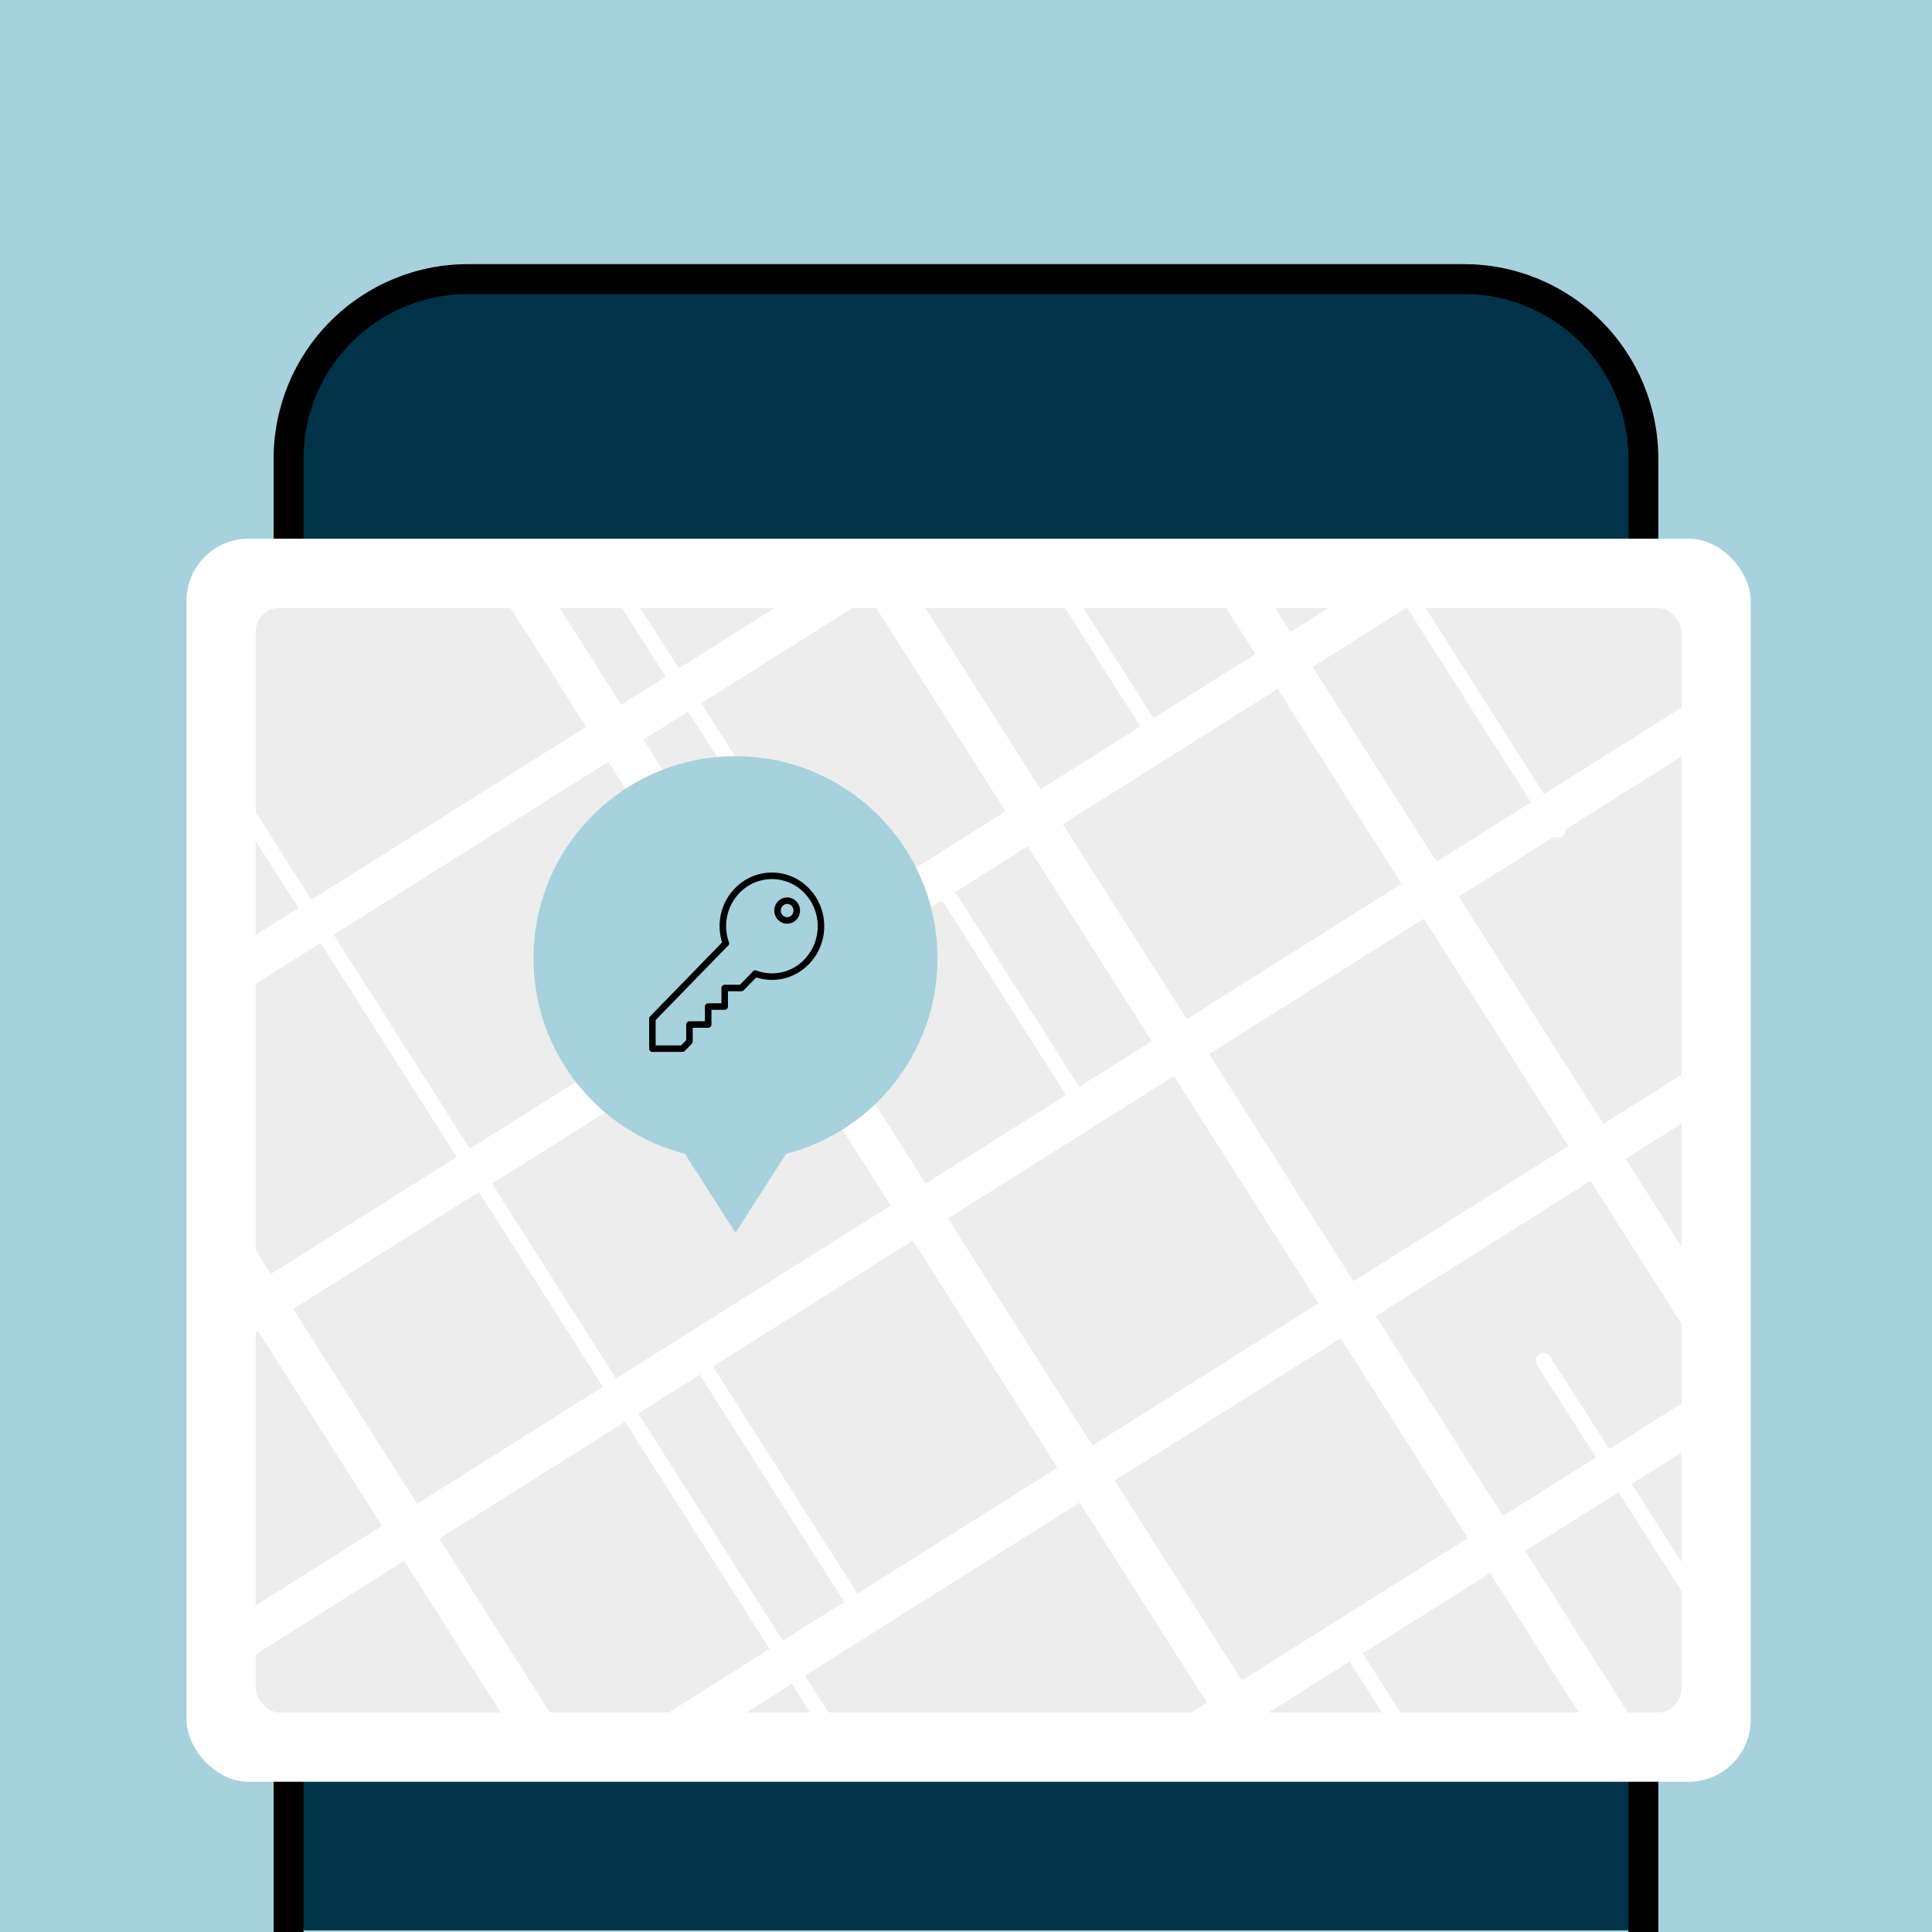 <svg width="373" height="373" viewBox="0 0 373 373" fill="none" xmlns="http://www.w3.org/2000/svg">
<rect x="0" y="0" width="373" height="373" fill="#808080" stroke="none"/>
<g clip-path="url(#clip0_3097_52874)">
<rect width="373" height="373" fill="#A7D1DD"/>
<path d="M55 87C55 69.327 69.327 55 87 55H287C304.673 55 319 69.327 319 87V372.685H55V87Z" fill="#003349"/>
<path d="M321.699 167.592H320.156V88.508C320.147 78.563 316.195 69.028 309.168 61.996C302.141 54.964 292.613 51.009 282.676 51H90.312C80.375 51.009 70.847 54.964 63.82 61.996C56.794 69.028 52.842 78.563 52.833 88.508V120.094H51.29C51.12 120.094 50.951 120.127 50.793 120.193C50.636 120.259 50.493 120.355 50.373 120.476C50.254 120.597 50.159 120.74 50.095 120.898C50.031 121.056 49.998 121.225 50 121.396V141.354C50 141.696 50.136 142.025 50.378 142.267C50.62 142.509 50.948 142.645 51.29 142.645H52.833V167.592H51.301C51.129 167.592 50.959 167.626 50.801 167.693C50.642 167.759 50.498 167.856 50.377 167.978C50.256 168.1 50.16 168.245 50.096 168.404C50.031 168.564 49.998 168.734 50 168.906V206.933C49.998 207.104 50.031 207.274 50.096 207.433C50.161 207.592 50.257 207.736 50.378 207.857C50.499 207.978 50.643 208.074 50.801 208.139C50.96 208.204 51.13 208.237 51.301 208.235H52.833V218.087H51.301C50.956 218.087 50.625 218.225 50.381 218.469C50.137 218.713 50 219.044 50 219.39V257.416C50 257.587 50.034 257.757 50.099 257.915C50.164 258.073 50.26 258.216 50.381 258.337C50.502 258.458 50.646 258.554 50.803 258.619C50.961 258.685 51.13 258.718 51.301 258.718H52.833V579.492C52.842 589.437 56.794 598.972 63.82 606.004C70.847 613.036 80.375 616.991 90.312 617H282.676C292.613 616.991 302.141 613.036 309.168 606.004C316.195 598.972 320.147 589.437 320.156 579.492V227.663H321.699C322.043 227.66 322.373 227.522 322.616 227.279C322.859 227.035 322.997 226.706 323 226.361V168.895C322.997 168.55 322.859 168.221 322.616 167.977C322.373 167.734 322.043 167.596 321.699 167.592ZM314.399 579.596C314.39 588.012 311.044 596.082 305.097 602.034C299.15 607.985 291.086 611.333 282.676 611.342H90.312C81.902 611.333 73.839 607.985 67.892 602.034C61.944 596.082 58.599 588.012 58.59 579.596V88.508C58.599 80.091 61.944 72.022 67.892 66.07C73.839 60.118 81.902 56.771 90.312 56.762H282.676C291.086 56.771 299.15 60.118 305.097 66.07C311.044 72.022 314.39 80.091 314.399 88.508V579.596Z" fill="black"/>
<path d="M321.699 167.592H320.156V88.508C320.147 78.563 316.195 69.028 309.168 61.996C302.141 54.964 292.613 51.009 282.676 51H90.312C80.375 51.009 70.847 54.964 63.82 61.996C56.794 69.028 52.842 78.563 52.833 88.508V120.094H51.29C51.12 120.094 50.951 120.127 50.793 120.193C50.636 120.259 50.493 120.355 50.373 120.476C50.254 120.597 50.159 120.74 50.095 120.898C50.031 121.056 49.998 121.225 50 121.396V141.354C50 141.696 50.136 142.025 50.378 142.267C50.62 142.509 50.948 142.645 51.29 142.645H52.833V167.592H51.301C51.129 167.592 50.959 167.626 50.801 167.693C50.642 167.759 50.498 167.856 50.377 167.978C50.256 168.1 50.16 168.245 50.096 168.404C50.031 168.564 49.998 168.734 50 168.906V206.933C49.998 207.104 50.031 207.274 50.096 207.433C50.161 207.592 50.257 207.736 50.378 207.857C50.499 207.978 50.643 208.074 50.801 208.139C50.96 208.204 51.13 208.237 51.301 208.235H52.833V218.087H51.301C50.956 218.087 50.625 218.225 50.381 218.469C50.137 218.713 50 219.044 50 219.39V257.416C50 257.587 50.034 257.757 50.099 257.915C50.164 258.073 50.26 258.216 50.381 258.337C50.502 258.458 50.646 258.554 50.803 258.619C50.961 258.685 51.13 258.718 51.301 258.718H52.833V579.492C52.842 589.437 56.794 598.972 63.82 606.004C70.847 613.036 80.375 616.991 90.312 617H282.676C292.613 616.991 302.141 613.036 309.168 606.004C316.195 598.972 320.147 589.437 320.156 579.492V227.663H321.699C322.043 227.66 322.373 227.522 322.616 227.279C322.859 227.035 322.997 226.706 323 226.361V168.895C322.997 168.55 322.859 168.221 322.616 167.977C322.373 167.734 322.043 167.596 321.699 167.592ZM314.399 579.596C314.39 588.012 311.044 596.082 305.097 602.034C299.15 607.985 291.086 611.333 282.676 611.342H90.312C81.902 611.333 73.839 607.985 67.892 602.034C61.944 596.082 58.599 588.012 58.59 579.596V88.508C58.599 80.091 61.944 72.022 67.892 66.07C73.839 60.118 81.902 56.771 90.312 56.762H282.676C291.086 56.771 299.15 60.118 305.097 66.07C311.044 72.022 314.39 80.091 314.399 88.508V579.596Z" fill="black" fill-opacity="0.2"/>
<rect x="36" y="104" width="302" height="240" rx="12" fill="white"/>
<g clip-path="url(#clip1_3097_52874)">
<rect x="46" y="114" width="282" height="220" rx="8" fill="#EDEDED"/>
<path d="M73.031 370.659L435.704 142.258" stroke="white" stroke-width="8"/>
<path d="M90.336 423.26L453.009 194.859" stroke="white" stroke-width="8"/>
<path d="M126.328 470.323L489.001 241.922" stroke="white" stroke-width="5"/>
<path d="M30.812 326.362L393.486 97.961" stroke="white" stroke-width="8"/>
<path d="M-10.711 290.374L351.962 61.973" stroke="white" stroke-width="8"/>
<path d="M-49.469 247.46L313.204 19.059" stroke="white" stroke-width="8"/>
<path d="M194.157 96.578L223.227 142.258" stroke="white" stroke-width="3" stroke-linecap="round"/>
<path d="M55.731 42.594L382.414 556.15" stroke="white" stroke-width="8"/>
<path d="M-6.558 71.66L320.125 585.216" stroke="white" stroke-width="3" stroke-linecap="round"/>
<path d="M-63.315 71.66L263.367 585.216" stroke="white" stroke-width="8"/>
<path d="M126.325 42.594L453.008 556.15" stroke="white" stroke-width="8"/>
<path d="M149.857 -26.621L476.539 486.935" stroke="white" stroke-width="8"/>
<path d="M271.673 114.574L300.742 160.254" stroke="white" stroke-width="3" stroke-linecap="round"/>
<path d="M260.603 318.059L289.672 363.739" stroke="white" stroke-width="3" stroke-linecap="round"/>
<path d="M180.314 168.559L209.383 214.239" stroke="white" stroke-width="3" stroke-linecap="round"/>
<path d="M136.017 264.07L165.086 309.751" stroke="white" stroke-width="3" stroke-linecap="round"/>
<path d="M297.977 262.687L342.273 331.9" stroke="white" stroke-width="3" stroke-linecap="round"/>
<path d="M91.717 70.277L145.703 154.716" stroke="white" stroke-width="3" stroke-linecap="round"/>
<path d="M-91 182.401L271.673 -46" stroke="white" stroke-width="5"/>
<path fill-rule="evenodd" clip-rule="evenodd" d="M151.773 222.765C168.582 218.428 181 203.164 181 185C181 163.461 163.539 146 142 146C120.461 146 103 163.461 103 185C103 203.164 115.418 218.428 132.227 222.765L142 238L151.773 222.765Z" fill="#A7D1DD"/>
<rect width="36" height="37" transform="translate(124 167)" fill="#A7D1DD"/>
<path d="M140.117 182.113C139.761 181.087 139.555 179.977 139.555 178.821C139.555 173.452 143.791 169.086 149.027 169.086C154.262 169.086 158.498 173.44 158.498 178.821C158.498 184.202 154.262 188.556 149.027 188.556C147.901 188.556 146.822 188.355 145.823 187.978" stroke="black" stroke-width="1.25" stroke-linecap="round" stroke-linejoin="round"/>
<path d="M140.117 182.113C139.761 181.087 139.555 179.977 139.555 178.821C139.555 173.452 143.791 169.086 149.027 169.086C154.262 169.086 158.498 173.44 158.498 178.821C158.498 184.202 154.262 188.556 149.027 188.556C147.901 188.556 146.822 188.355 145.823 187.978" stroke="black" stroke-opacity="0.2" stroke-width="1.25" stroke-linecap="round" stroke-linejoin="round"/>
<path d="M153.825 175.625C153.917 176.675 153.159 177.608 152.138 177.702C151.116 177.796 150.209 177.018 150.117 175.967C150.025 174.917 150.783 173.985 151.805 173.891C152.826 173.796 153.733 174.575 153.825 175.625Z" stroke="black" stroke-width="1.25" stroke-linecap="round" stroke-linejoin="round"/>
<path d="M153.825 175.625C153.917 176.675 153.159 177.608 152.138 177.702C151.116 177.796 150.209 177.018 150.117 175.967C150.025 174.917 150.783 173.985 151.805 173.891C152.826 173.796 153.733 174.575 153.825 175.625Z" stroke="black" stroke-opacity="0.2" stroke-width="1.25" stroke-linecap="round" stroke-linejoin="round"/>
<path d="M140.121 182.117L125.953 196.678V202.46H131.763L133.106 201.068V197.799H136.722V194.33H139.914V190.743H143.129L145.827 187.982" stroke="black" stroke-width="1.25" stroke-linecap="round" stroke-linejoin="round"/>
<path d="M140.121 182.117L125.953 196.678V202.46H131.763L133.106 201.068V197.799H136.722V194.33H139.914V190.743H143.129L145.827 187.982" stroke="black" stroke-opacity="0.2" stroke-width="1.25" stroke-linecap="round" stroke-linejoin="round"/>
</g>
<rect x="47.685" y="115.685" width="278.63" height="216.63" rx="6.315" stroke="white" stroke-width="3.37"/>
</g>
<defs>
<clipPath id="clip0_3097_52874">
<rect width="373" height="373" fill="white"/>
</clipPath>
<clipPath id="clip1_3097_52874">
<rect x="46" y="114" width="282" height="220" rx="8" fill="white"/>
</clipPath>
</defs>
</svg>
